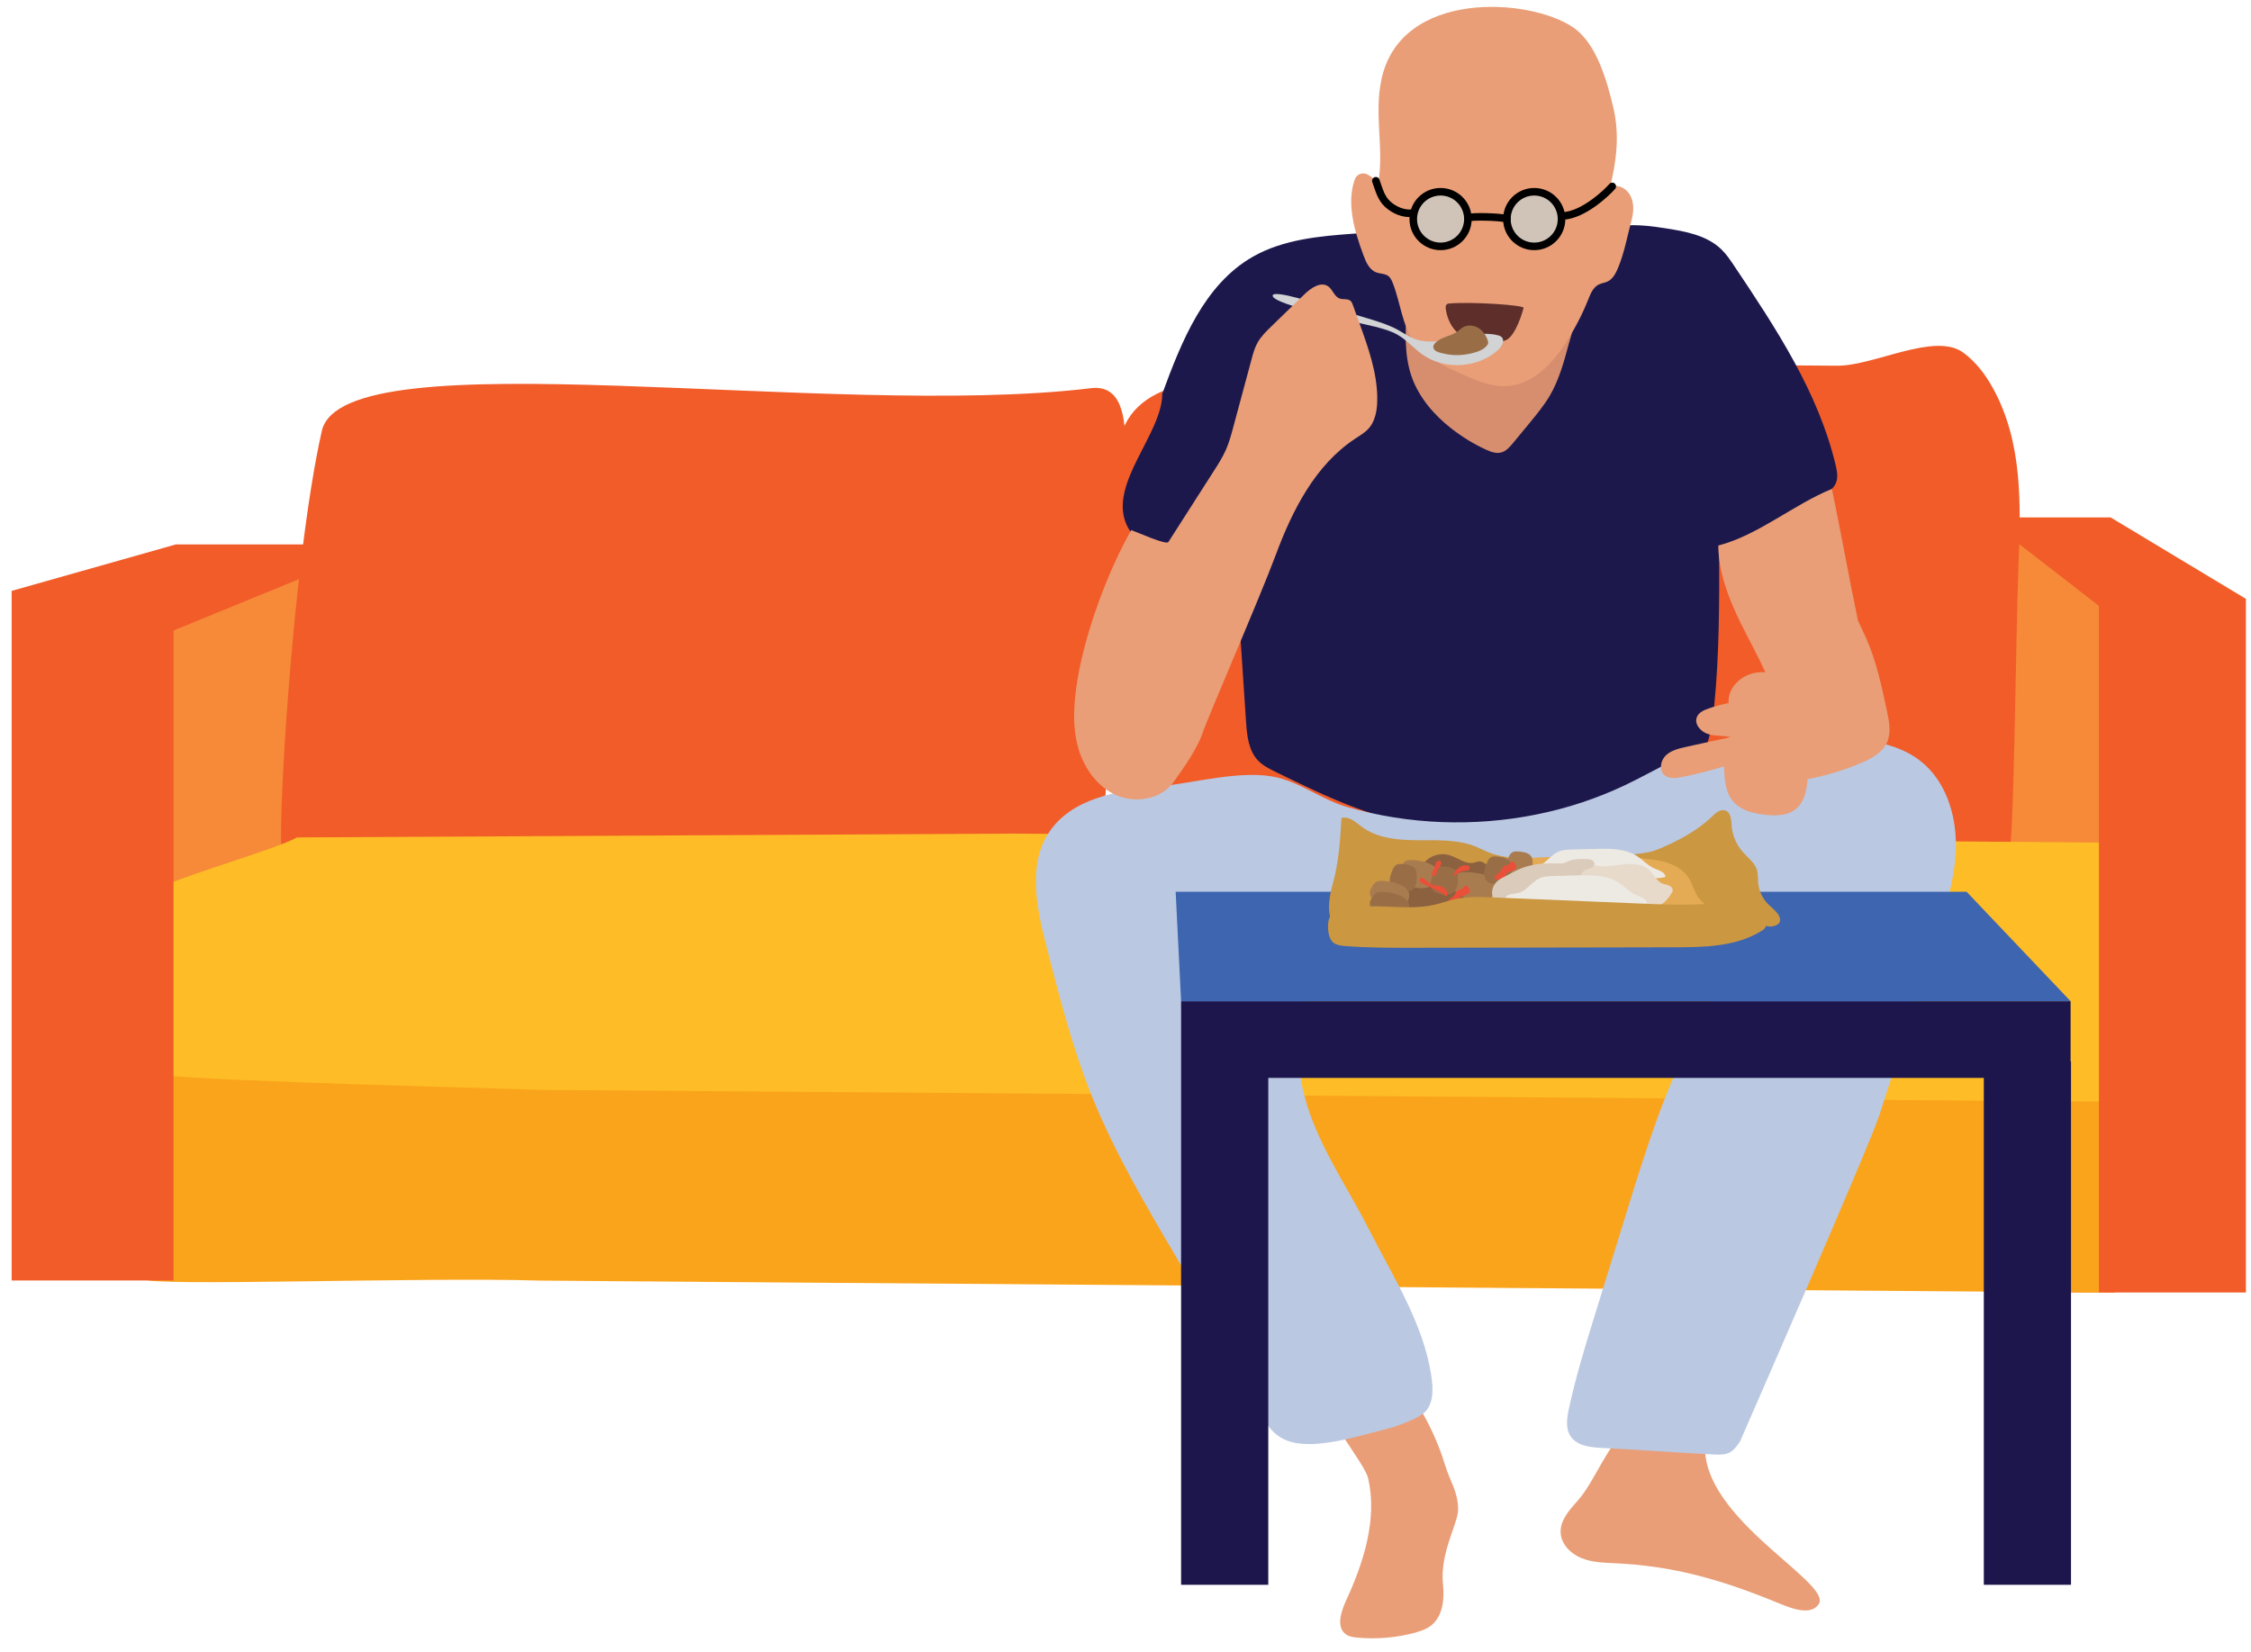 <svg width="158" height="116" viewBox="0 0 158 116" fill="none" xmlns="http://www.w3.org/2000/svg">
<path d="M94.506 112.308C94.131 113.115 93.756 114.24 94.485 114.742C94.711 114.898 95.001 114.941 95.277 114.962C96.636 115.089 98.008 114.969 99.325 114.615C99.735 114.502 100.145 114.36 100.478 114.092C101.278 113.433 101.398 112.238 101.285 111.205C101.051 109.047 102.353 106.903 102.346 105.99C102.346 104.702 101.794 104.051 101.419 102.813C100.711 100.471 99.296 97.825 97.534 96.126C97.853 96.438 93.516 98.023 93.374 98.475C93.027 99.622 95.773 102.671 96.034 103.789C96.685 106.627 95.723 109.669 94.506 112.308Z" fill="#E99E77"/>
<path d="M110.766 105.318C110.179 105.983 109.499 106.711 109.542 107.596C109.584 108.417 110.264 109.096 111.035 109.393C111.799 109.697 112.648 109.704 113.469 109.747C115.259 109.832 117.035 110.087 118.776 110.504C120.863 111.006 122.887 111.735 124.868 112.556C125.781 112.931 127.104 113.433 127.656 112.62C128.717 111.042 118.62 106.273 119.766 100.754C119.844 100.379 114.842 99.926 114.205 100.393C112.825 101.398 111.948 103.987 110.766 105.318Z" fill="#E99E77"/>
<path d="M21.563 39.605L8.777 45.478L12.181 63.252L21.131 58.604L21.563 39.605Z" fill="#F68A38"/>
<path d="M143.888 37.674L150.426 43.801V80.595L147.327 90.734H141.199L140.251 36.719L143.888 37.674Z" fill="#F68A38"/>
<path d="M11.091 73.251C9.004 74.368 12.146 74.085 10.087 75.246C8.82 75.961 10.327 76.64 9.613 77.807C9.039 78.748 10.66 81.451 10.632 82.527C10.582 84.296 10.738 86.065 11.091 87.805C11.226 88.477 9.598 89.27 10.087 89.8C10.582 90.338 29.757 89.638 37.887 89.9L148.437 90.742L147.786 73.703L71.086 73.067L11.091 73.251Z" fill="#FAA41B"/>
<path d="M128.958 25.674C131.562 25.688 135.822 23.275 137.824 24.768C138.716 25.433 139.374 26.318 139.883 27.244C141.97 31.009 141.85 35.417 141.68 39.62C141.482 44.537 141.376 59.545 140.987 60.231C140.619 60.882 142.876 59.927 142.197 60.33C138.716 62.368 131.024 60.33 126.857 60.33C119.18 60.323 110.505 62.573 102.863 61.908C96.276 61.328 90.587 57.96 84.07 59.007C83.455 59.106 82.782 59.219 82.223 58.965C81.707 58.731 81.41 58.243 81.155 57.776C76.626 49.512 75.381 38.969 78.806 30.181C80.44 25.985 86.837 26.678 91.153 26.119C97.281 25.313 122.003 25.638 128.958 25.674Z" fill="#F15C29"/>
<path d="M76.576 27.251C80.702 26.749 78.31 35.622 78.161 39.924C77.984 44.962 77.808 50 77.638 55.038C77.609 55.823 77.574 56.637 77.234 57.344C76.909 58.009 76.449 58.915 75.727 58.922C51.019 59.149 20.325 60.146 19.829 59.885C19.37 59.644 20.488 39.528 22.589 30.252C24.096 23.572 58.321 29.466 76.576 27.251Z" fill="#F15C29"/>
<path d="M20.849 58.788C18.762 59.906 10.32 62.092 9.606 63.26C9.033 64.201 10.653 66.904 10.625 67.979C10.575 69.748 10.731 71.517 11.085 73.257C11.219 73.93 9.592 74.722 10.08 75.253C10.575 75.791 29.962 76.251 38.092 76.512L148.473 77.34L147.78 59.156L71.079 58.519L20.849 58.788Z" fill="#FEBD26"/>
<path d="M157.643 90.735V42.04L148.147 36.323H139.317L147.327 42.535V90.735H157.643Z" fill="#F15C29"/>
<path d="M26.934 38.219L12.181 44.261V89.892H0.817V41.481L12.344 38.219H26.934Z" fill="#F15C29"/>
<path d="M81.579 27.648C82.93 23.962 84.522 19.978 87.933 18.025C90.077 16.801 92.624 16.574 95.086 16.398C96.006 16.334 97.004 16.284 97.768 16.794C98.419 17.225 98.773 17.975 99.049 18.704C100.315 22.058 100.549 25.837 102.459 28.872C102.672 29.212 102.919 29.551 103.28 29.742C103.584 29.905 103.938 29.94 104.278 29.94C106.117 29.919 107.83 28.759 108.834 27.216C109.839 25.674 110.228 23.799 110.292 21.959C110.349 20.19 110.214 18.195 111.438 16.914C112.769 15.527 114.99 15.725 116.887 16.023C118.295 16.242 119.795 16.511 120.821 17.501C121.182 17.848 121.457 18.266 121.733 18.676C124.656 23.042 127.627 27.535 128.844 32.643C128.944 33.075 129.036 33.542 128.852 33.938C128.675 34.327 128.293 34.575 127.925 34.794C125.583 36.195 123.163 37.462 120.672 38.594C120.679 42.238 120.686 45.896 120.325 49.519C120.17 51.104 119.901 52.788 118.847 53.984C118.245 54.663 117.446 55.13 116.625 55.512C113.448 56.998 109.889 57.422 106.4 57.804C104.596 58.003 102.785 58.187 100.973 58.066C96.933 57.79 93.176 55.972 89.539 54.189C89.1 53.977 88.655 53.75 88.315 53.403C87.629 52.696 87.522 51.62 87.459 50.637C87.24 47.347 87.02 44.056 86.801 40.766C86.772 40.384 86.737 39.967 86.461 39.698C84.692 37.936 80.298 39.641 79.06 36.804C77.808 33.938 81.579 30.45 81.579 27.648Z" fill="#1D184C"/>
<path d="M110.115 24.138C109.776 25.398 109.429 26.678 108.771 27.796C108.389 28.44 107.908 29.027 107.434 29.608C107.023 30.103 106.613 30.605 106.202 31.101C105.969 31.377 105.721 31.674 105.367 31.766C105.007 31.858 104.632 31.716 104.292 31.561C103.429 31.164 102.615 30.662 101.872 30.082C100.641 29.119 99.579 27.881 99.07 26.402C98.554 24.888 98.646 23.247 98.737 21.655C102.474 21.471 106.224 21.541 109.953 21.867C110.858 21.945 110.271 23.579 110.115 24.138Z" fill="#D78E6E"/>
<path d="M97.224 13.949C97.103 13.235 96.629 12.598 95.992 12.251C95.653 12.067 95.221 12.223 95.094 12.591C94.499 14.26 95.066 16.213 95.702 17.919C95.879 18.4 96.113 18.938 96.601 19.122C96.884 19.228 97.216 19.199 97.457 19.383C97.599 19.497 97.676 19.666 97.747 19.836C98.299 21.209 98.391 22.78 99.247 23.982C100.033 25.086 101.327 25.688 102.566 26.24C103.613 26.714 104.724 27.195 105.87 27.096C107.582 26.954 108.92 25.567 109.861 24.131C110.498 23.155 111.042 22.122 111.474 21.039C111.637 20.629 111.814 20.176 112.21 19.978C112.408 19.878 112.634 19.857 112.833 19.765C113.222 19.581 113.427 19.157 113.59 18.761C114.021 17.721 114.212 16.602 114.509 15.513C115.111 13.291 113.441 12.76 112.995 13.185C113.476 11.296 113.689 9.428 113.236 7.524C112.783 5.628 112.054 3.053 110.448 1.942C107.398 -0.174 98.327 -0.754 96.969 5.557C96.431 8.055 97.153 10.305 96.749 12.824" fill="#E99E77"/>
<path d="M101.476 21.669C101.448 21.492 101.512 21.322 101.688 21.308C103.401 21.166 106.946 21.428 106.939 21.605C106.932 21.711 106.401 23.622 105.679 23.891C104.696 24.266 101.872 24.379 101.476 21.669Z" fill="#5E2E2B"/>
<path d="M96.551 22.942C97.082 23.084 97.612 23.225 98.086 23.494C98.737 23.862 99.233 24.456 99.841 24.888C101.412 25.999 103.747 25.851 105.162 24.556C105.417 24.322 105.65 23.898 105.396 23.657C105.318 23.586 105.212 23.551 105.113 23.53C103.181 23.056 101.072 24.499 99.226 23.763C98.815 23.6 98.454 23.339 98.065 23.126C97.513 22.829 96.912 22.638 96.317 22.447C95.242 22.114 94.152 21.796 93.063 21.506C92.681 21.4 89.348 20.282 89.327 20.756C89.305 21.407 95.794 22.744 96.551 22.942Z" fill="#D1D3D4"/>
<path d="M131.915 78.289C133.246 74.128 134.583 69.968 135.913 65.807C136.592 63.691 137.272 61.541 137.286 59.319C137.293 57.097 136.529 54.762 134.774 53.403C133.076 52.087 130.783 51.889 128.639 51.748C125.943 51.564 123.184 51.394 120.58 52.123C118.281 52.767 116.236 54.083 114.085 55.109C110.094 57.012 105.629 57.875 101.214 57.712C98.964 57.628 96.721 57.274 94.556 56.651C92.85 56.163 91.35 54.981 89.674 54.585C87.24 54.005 83.9 54.953 81.43 55.201C78.515 55.491 75.204 56.007 73.605 58.47C72.14 60.734 72.756 63.699 73.421 66.309C74.334 69.876 75.246 73.456 76.612 76.881C78.197 80.836 80.369 84.522 82.527 88.195C84.048 90.77 85.563 93.346 87.084 95.921C88.188 97.796 88.322 100.358 90.353 101.136C92.2 101.844 95.376 100.803 97.294 100.322C98.002 100.145 99.671 99.579 100.124 99.013C100.662 98.327 100.584 97.358 100.45 96.494C99.884 92.886 97.825 89.716 96.169 86.454C94.768 83.694 92.992 81.112 91.952 78.204C90.912 75.296 90.692 71.864 92.348 69.253C93.126 68.029 94.251 67.074 95.355 66.133C96.495 65.17 97.634 64.208 98.773 63.239C99.7 62.46 104.384 61.172 105.785 60.953C111.41 60.069 115.698 63.125 120.856 65.531C121.733 68.828 121.068 68.751 119.384 71.722C117.014 75.904 115.585 80.539 114.162 85.131C113.412 87.551 112.67 89.971 111.919 92.397C111.254 94.541 110.596 96.692 110.122 98.893C109.981 99.537 109.875 100.266 110.235 100.818C110.681 101.497 111.622 101.61 112.436 101.645C115.507 101.801 117.212 101.95 120.283 102.105C120.665 102.127 121.068 102.141 121.408 101.964C121.719 101.801 121.932 101.49 122.13 101.2C122.137 101.193 131.236 80.404 131.915 78.289Z" fill="#BBC8E2"/>
<path d="M79.4 37.214C77.73 40.165 76.166 44.417 75.621 47.764C75.381 49.257 75.26 50.806 75.621 52.278C75.982 53.75 76.902 55.144 78.275 55.788C79.647 56.432 81.487 56.135 82.371 54.903C83.001 54.033 84.02 52.583 84.367 51.571C84.848 50.177 88.4 42.04 89.56 38.919C90.721 35.799 92.327 32.643 95.108 30.803C95.61 30.471 96.077 30.216 96.346 29.671C96.615 29.127 96.678 28.511 96.671 27.91C96.65 26.119 96.035 24.393 95.426 22.709C95.27 22.284 95.115 21.853 94.966 21.428C94.924 21.315 94.881 21.195 94.789 21.117C94.584 20.947 94.273 21.046 94.025 20.954C93.657 20.82 93.551 20.339 93.24 20.112C92.723 19.737 92.03 20.204 91.57 20.65C90.792 21.4 90.02 22.157 89.242 22.907C88.881 23.261 88.506 23.622 88.266 24.06C88.06 24.428 87.947 24.839 87.841 25.249C87.416 26.827 86.992 28.398 86.567 29.976C86.419 30.528 86.27 31.079 86.037 31.603C85.81 32.105 85.513 32.58 85.216 33.039C84.147 34.709 83.079 36.379 82.011 38.049C81.848 38.276 79.98 37.419 79.4 37.214Z" fill="#E99E77"/>
<path d="M145.366 74.517V111.254H139.246V75.67H89.022V111.254H82.902V70.286H145.338V74.517H145.366Z" fill="#1C164C"/>
<path d="M138.036 62.602L145.338 70.286H82.903L82.52 62.602H138.036Z" fill="#3E65AF"/>
<path d="M132.439 52.151C132.114 52.844 131.378 53.24 130.67 53.545C129.453 54.068 128.18 54.45 126.878 54.698C126.814 55.448 126.665 56.269 126.092 56.764C125.505 57.273 124.635 57.288 123.863 57.196C123.043 57.097 122.172 56.884 121.642 56.255C121.09 55.596 121.04 54.663 121.012 53.806C120.042 54.103 119.052 54.351 118.054 54.549C117.63 54.634 117.134 54.691 116.816 54.401C116.434 54.054 116.554 53.382 116.929 53.028C117.304 52.674 117.835 52.547 118.337 52.434C119.377 52.207 120.417 51.981 121.465 51.747C120.941 51.627 120.389 51.691 119.88 51.528C119.37 51.365 118.903 50.828 119.108 50.332C119.243 50.014 119.597 49.851 119.922 49.738C120.382 49.582 120.856 49.448 121.33 49.356C121.252 48.408 122.038 47.544 122.958 47.29C123.269 47.198 123.594 47.169 123.913 47.191C123.368 45.995 122.724 44.842 122.144 43.667C121.323 41.976 120.623 40.172 120.609 38.297C123.403 37.575 125.908 35.41 128.583 34.32C129.156 37.03 129.842 40.865 130.415 43.568C130.585 43.957 130.783 44.332 130.953 44.721C131.696 46.377 132.078 48.167 132.453 49.936C132.609 50.672 132.757 51.471 132.439 52.151Z" fill="#E99E77"/>
<path d="M112.096 60.062C114.198 60.033 116.313 60.097 118.351 60.606C119.434 60.875 120.594 61.37 121.026 62.396C121.266 62.962 121.245 63.599 121.217 64.215C121.21 64.364 121.203 64.526 121.111 64.639C121.019 64.76 120.863 64.809 120.722 64.845C119.901 65.064 119.059 65.149 118.217 65.227C117.106 65.34 115.995 65.446 114.884 65.559C114.332 65.616 113.78 65.665 113.228 65.616C112.903 65.588 112.585 65.517 112.259 65.481C111.651 65.411 111.042 65.446 110.434 65.474C108.169 65.595 105.898 65.715 103.641 65.977C103.287 66.019 102.926 66.062 102.565 66.033C102.268 66.005 101.978 65.927 101.688 65.856C99.827 65.382 97.917 65.106 95.999 65.029C95.73 64.293 95.667 63.486 95.801 62.722C95.865 62.375 95.978 62.021 96.247 61.802C96.438 61.646 96.693 61.583 96.933 61.519C97.839 61.293 98.745 61.066 99.671 60.974C101.271 60.812 102.87 60.995 104.448 60.578C105.905 60.196 107.554 60.231 109.047 60.153C110.066 60.111 111.077 60.076 112.096 60.062Z" fill="#E5AB54"/>
<path d="M120.135 57.352C120.411 57.083 120.764 56.764 121.125 56.906C121.5 57.054 121.514 57.564 121.543 57.96C121.592 58.632 121.868 59.283 122.314 59.793C122.682 60.21 123.177 60.564 123.333 61.102C123.411 61.385 123.382 61.682 123.411 61.972C123.46 62.559 123.729 63.118 124.161 63.522C124.543 63.882 125.102 64.293 124.904 64.781C124.592 65.114 124.012 65.135 123.665 64.838C123.538 64.724 123.446 64.583 123.319 64.47C123.022 64.208 122.597 64.172 122.201 64.151C121.076 64.081 119.795 63.897 119.172 62.956C118.918 62.566 118.812 62.099 118.571 61.696C118.111 60.925 117.205 60.529 116.314 60.387C115.436 60.274 114.948 60.217 114.071 60.097C115.026 59.863 115.557 59.97 116.477 59.58C117.757 59.05 119.13 58.314 120.135 57.352Z" fill="#CB9741"/>
<path d="M93.53 62.106C93.969 60.592 94.068 59 94.16 57.429C94.669 57.267 95.143 57.712 95.568 58.031C96.672 58.859 98.144 58.979 99.516 58.986C100.896 58.993 102.325 58.915 103.599 59.439C104.016 59.609 104.405 59.835 104.83 59.962C105.375 60.125 106.28 60.274 106.847 60.253C106.755 60.762 105.87 60.889 105.354 60.918C104.837 60.946 104.321 60.804 103.804 60.833C102.828 60.882 101.95 61.526 100.967 61.555C100.613 61.569 100.259 61.498 99.912 61.547C99.516 61.604 99.155 61.816 98.809 62.022C97.669 62.694 96.523 63.373 95.54 64.257C95.285 64.484 95.037 64.732 94.719 64.852C92.808 65.552 93.268 63.019 93.53 62.106Z" fill="#CB9741"/>
<path d="M98.928 62.085C99.332 61.838 99.841 61.767 100.294 61.901C100.896 62.078 101.447 62.581 102.049 62.425C102.148 62.397 102.247 62.354 102.346 62.347C102.622 62.319 102.863 62.517 103.061 62.708C103.139 62.786 103.223 62.864 103.252 62.97C103.337 63.26 102.983 63.5 102.686 63.493C102.389 63.486 102.098 63.345 101.801 63.352C101.532 63.359 101.285 63.486 101.03 63.578C100.45 63.791 99.82 63.805 99.204 63.819C98.992 63.826 98.78 63.826 98.582 63.748C97.719 63.401 98.426 62.397 98.928 62.085Z" fill="#8C6140"/>
<path d="M100.365 60.217C100.768 59.969 101.277 59.899 101.73 60.033C102.332 60.21 102.884 60.712 103.485 60.557C103.584 60.528 103.683 60.486 103.782 60.479C104.058 60.45 104.299 60.649 104.497 60.84C104.575 60.917 104.66 60.995 104.688 61.101C104.773 61.392 104.419 61.632 104.122 61.625C103.825 61.618 103.535 61.477 103.237 61.483C102.969 61.491 102.721 61.618 102.466 61.71C101.886 61.922 101.256 61.936 100.641 61.95C100.428 61.958 100.216 61.958 100.018 61.88C99.155 61.533 99.855 60.528 100.365 60.217Z" fill="#8C6140"/>
<path d="M102.743 61.222C102.651 61.229 102.552 61.236 102.467 61.264C102.276 61.328 102.163 61.477 102.056 61.618C101.972 61.731 101.887 61.852 101.865 61.979C101.823 62.219 101.993 62.453 102.198 62.637C102.531 62.927 102.976 63.132 103.457 63.189C103.939 63.245 104.448 63.154 104.83 62.906C104.965 62.821 105.085 62.715 105.156 62.58C105.736 61.512 103.535 61.194 102.743 61.222Z" fill="#A97C50"/>
<path d="M98.95 60.373C98.873 60.38 98.795 60.387 98.724 60.415C98.568 60.479 98.476 60.628 98.384 60.769C98.314 60.882 98.25 61.003 98.229 61.13C98.193 61.37 98.335 61.604 98.505 61.788C98.773 62.078 99.141 62.283 99.531 62.34C99.92 62.397 100.337 62.304 100.648 62.057C100.755 61.972 100.854 61.866 100.91 61.731C101.391 60.663 99.594 60.345 98.95 60.373Z" fill="#A97C50"/>
<path d="M101.44 60.84C101.235 60.819 101.009 60.797 100.846 60.925C100.733 61.01 100.676 61.144 100.627 61.272C100.535 61.491 100.443 61.71 100.429 61.944C100.415 62.177 100.478 62.432 100.655 62.581C100.811 62.708 101.016 62.743 101.214 62.772C101.476 62.8 101.752 62.814 101.971 62.672C102.155 62.552 102.261 62.347 102.304 62.135C102.346 61.922 102.339 61.703 102.325 61.484C102.297 60.995 101.879 60.896 101.44 60.84Z" fill="#996E47"/>
<path d="M106.69 59.785C106.485 59.764 106.259 59.743 106.096 59.87C105.983 59.955 105.926 60.09 105.877 60.217C105.785 60.436 105.693 60.656 105.678 60.889C105.657 61.123 105.728 61.377 105.905 61.526C106.061 61.654 106.266 61.689 106.464 61.717C106.726 61.745 107.002 61.76 107.221 61.618C107.405 61.498 107.511 61.293 107.554 61.08C107.596 60.868 107.589 60.649 107.575 60.429C107.539 59.941 107.129 59.835 106.69 59.785Z" fill="#A97C50"/>
<path d="M105.184 60.139C104.978 60.118 104.752 60.097 104.589 60.224C104.476 60.309 104.419 60.444 104.37 60.571C104.278 60.79 104.186 61.01 104.172 61.243C104.158 61.477 104.221 61.731 104.398 61.88C104.554 62.007 104.759 62.043 104.957 62.071C105.219 62.099 105.495 62.114 105.714 61.972C105.898 61.852 106.004 61.647 106.047 61.434C106.089 61.222 106.082 61.003 106.068 60.783C106.04 60.295 105.622 60.189 105.184 60.139Z" fill="#996E47"/>
<path d="M98.554 60.663C98.349 60.642 98.122 60.62 97.959 60.748C97.846 60.833 97.79 60.967 97.74 61.094C97.648 61.314 97.556 61.533 97.542 61.767C97.528 62 97.591 62.255 97.768 62.404C97.924 62.531 98.129 62.566 98.327 62.594C98.589 62.623 98.865 62.637 99.084 62.495C99.268 62.375 99.375 62.17 99.417 61.958C99.46 61.745 99.452 61.526 99.438 61.307C99.41 60.819 98.993 60.712 98.554 60.663Z" fill="#996E47"/>
<path d="M100.946 62.17C100.875 62.163 100.804 62.17 100.733 62.163C100.457 62.135 100.252 61.901 100.026 61.731C99.955 61.682 99.884 61.632 99.799 61.632C99.715 61.632 99.623 61.682 99.615 61.767C99.601 61.873 99.715 61.951 99.814 62C100.139 62.156 100.465 62.319 100.783 62.474C100.995 62.581 101.215 62.687 101.391 62.842C101.42 62.871 101.448 62.899 101.483 62.899C101.54 62.906 101.59 62.842 101.597 62.786C101.653 62.481 101.215 62.191 100.946 62.17Z" fill="#E94F39"/>
<path d="M102.693 62.347C102.757 62.283 102.792 62.17 102.884 62.163C102.948 62.156 103.004 62.219 103.04 62.269C103.11 62.361 103.188 62.474 103.16 62.587C103.132 62.743 102.955 62.814 102.806 62.856C102.658 62.899 102.481 62.962 102.438 63.111C102.424 63.168 102.431 63.238 102.396 63.288C102.375 63.323 102.332 63.337 102.29 63.352C102.155 63.401 101.773 63.529 101.667 63.373C101.561 63.217 101.851 63.047 101.957 62.969C102.099 62.863 102.127 62.75 102.219 62.602C102.339 62.41 102.544 62.488 102.693 62.347Z" fill="#E94F39"/>
<path d="M105.955 60.649C106.018 60.585 106.054 60.472 106.146 60.465C106.209 60.458 106.266 60.521 106.301 60.571C106.372 60.663 106.45 60.776 106.422 60.889C106.393 61.045 106.217 61.116 106.068 61.158C105.919 61.201 105.742 61.264 105.7 61.413C105.686 61.47 105.693 61.54 105.658 61.59C105.636 61.625 105.594 61.639 105.551 61.654C105.417 61.703 105.035 61.83 104.929 61.675C104.823 61.519 105.113 61.349 105.219 61.272C105.36 61.165 105.389 61.052 105.481 60.904C105.601 60.705 105.806 60.79 105.955 60.649Z" fill="#E94F39"/>
<path d="M109.394 59.785C109.698 59.651 110.038 59.644 110.37 59.637C110.915 59.623 111.46 59.608 112.005 59.594C113.009 59.566 114.078 59.559 114.92 60.111C115.337 60.38 115.677 60.783 116.144 60.974C116.455 61.109 116.894 61.229 116.894 61.569C115.684 61.823 114.425 61.469 113.186 61.533C112.274 61.576 111.382 61.844 110.476 61.908C109.882 61.951 107.066 62.135 106.974 61.342C106.91 60.79 107.681 60.946 108.042 60.776C108.559 60.535 108.87 60.012 109.394 59.785Z" fill="#EDEAE4"/>
<path d="M110.363 60.988C110.646 60.734 111.035 60.578 111.41 60.613C111.608 60.635 111.799 60.712 111.997 60.755C112.634 60.903 113.299 60.748 113.957 60.677C114.615 60.606 115.344 60.656 115.811 61.116C116.108 61.413 116.285 61.859 116.674 62.021C116.816 62.085 116.979 62.092 117.127 62.156C117.276 62.212 117.41 62.34 117.41 62.495C117.41 62.594 117.354 62.679 117.297 62.757C117.056 63.118 116.766 63.507 116.335 63.585C116.009 63.642 115.684 63.493 115.358 63.444C114.983 63.387 114.601 63.458 114.219 63.422C113.299 63.352 112.535 62.701 111.693 62.326C111.205 62.106 110.695 62.092 110.2 61.929C109.634 61.738 110.066 61.25 110.363 60.988Z" fill="#E8DACA"/>
<path d="M102.07 61.307C102.056 61.335 102.042 61.364 102.049 61.392C102.049 61.42 102.07 61.456 102.106 61.456C102.127 61.456 102.148 61.448 102.162 61.434C102.262 61.371 102.353 61.279 102.46 61.222C102.573 61.158 102.707 61.137 102.842 61.13C102.976 61.123 103.167 61.095 103.16 60.918C103.153 60.769 102.983 60.741 102.863 60.741C102.509 60.755 102.219 61.003 102.07 61.307Z" fill="#E94F39"/>
<path d="M100.832 60.507C100.811 60.535 100.79 60.564 100.775 60.592C100.705 60.748 100.712 60.939 100.613 61.08C100.591 61.108 100.563 61.137 100.549 61.165C100.542 61.186 100.535 61.215 100.528 61.236C100.521 61.278 100.514 61.314 100.507 61.356C100.5 61.377 100.5 61.392 100.5 61.413C100.514 61.476 100.591 61.491 100.655 61.491C100.691 61.491 100.733 61.491 100.761 61.469C100.783 61.455 100.79 61.434 100.797 61.413C100.832 61.328 100.839 61.229 100.875 61.144C100.917 61.038 101.002 60.946 101.066 60.847C101.129 60.755 101.221 60.55 101.122 60.45C101.051 60.38 100.903 60.436 100.832 60.507Z" fill="#E94F39"/>
<path d="M96.877 61.837C96.799 61.845 96.721 61.852 96.65 61.88C96.495 61.944 96.403 62.092 96.311 62.234C96.24 62.347 96.176 62.467 96.155 62.595C96.12 62.835 96.261 63.069 96.431 63.253C96.7 63.543 97.068 63.748 97.457 63.804C97.846 63.861 98.263 63.769 98.575 63.522C98.681 63.437 98.78 63.331 98.837 63.196C99.311 62.128 97.513 61.809 96.877 61.837Z" fill="#A97C50"/>
<path d="M101.306 23.714C101.639 23.572 102 23.494 102.29 23.282C102.417 23.19 102.53 23.07 102.672 22.985C102.997 22.787 103.429 22.822 103.754 23.013C104.08 23.204 104.306 23.544 104.427 23.905C104.448 23.961 104.462 24.025 104.455 24.089C104.448 24.145 104.419 24.195 104.384 24.237C104.193 24.492 103.882 24.634 103.577 24.726C102.863 24.945 102.084 25.002 101.356 24.825C101.094 24.761 100.634 24.697 100.606 24.372C100.577 24.075 101.08 23.813 101.306 23.714Z" fill="#996E47"/>
<path d="M96.877 62.609C96.799 62.616 96.721 62.623 96.65 62.651C96.495 62.715 96.403 62.864 96.311 63.005C96.24 63.118 96.176 63.239 96.155 63.366C96.12 63.606 96.261 63.84 96.431 64.024C96.7 64.314 97.068 64.519 97.457 64.576C97.846 64.632 98.263 64.54 98.575 64.293C98.681 64.208 98.78 64.102 98.837 63.967C99.311 62.892 97.513 62.573 96.877 62.609Z" fill="#996E47"/>
<path d="M107.2 60.812C107.483 60.734 107.774 60.677 108.064 60.649C108.509 60.599 108.962 60.606 109.415 60.613C109.528 60.613 109.634 60.613 109.741 60.592C109.868 60.564 109.981 60.5 110.094 60.451C110.491 60.288 110.936 60.295 111.361 60.309C111.481 60.309 111.609 60.316 111.715 60.366C111.828 60.415 111.92 60.521 111.92 60.642C111.92 60.797 111.771 60.904 111.63 60.96C111.488 61.01 111.325 61.031 111.205 61.123C111.042 61.243 110.972 61.455 110.851 61.611C110.724 61.781 110.526 61.88 110.335 61.972C109.16 62.503 107.809 62.467 106.592 62.892C106.38 62.962 106.181 63.054 105.962 63.111C105.601 63.21 105.219 63.224 104.851 63.168C104.766 63.154 104.731 62.757 104.731 62.687C104.731 62.517 104.759 62.354 104.837 62.205C104.95 61.972 105.134 61.788 105.368 61.668C105.976 61.356 106.549 60.995 107.2 60.812Z" fill="#DBCBBA"/>
<path d="M108.092 61.647C108.396 61.512 108.735 61.505 109.068 61.498C109.613 61.484 110.158 61.469 110.702 61.455C111.707 61.427 112.776 61.42 113.618 61.972C114.035 62.241 114.375 62.644 114.842 62.835C115.153 62.97 115.592 63.09 115.592 63.429C114.382 63.684 113.122 63.331 111.884 63.394C110.971 63.437 110.08 63.706 109.174 63.769C108.58 63.812 105.764 63.996 105.672 63.203C105.608 62.651 106.379 62.807 106.74 62.637C107.257 62.397 107.575 61.866 108.092 61.647Z" fill="#EDEAE4"/>
<path d="M100.683 63.514C101.193 63.401 101.681 63.217 102.197 63.104C103.039 62.927 103.91 62.963 104.766 62.998C108.226 63.139 111.686 63.288 115.146 63.43C116.42 63.486 117.693 63.536 118.974 63.493C119.83 63.465 120.693 63.387 121.542 63.507C122.391 63.628 123.248 63.96 123.8 64.611C123.884 64.71 123.962 64.823 123.962 64.951C123.955 65.135 123.785 65.269 123.63 65.361C121.833 66.465 119.611 66.5 117.502 66.5C116.844 66.5 116.186 66.5 115.521 66.507C110.101 66.515 104.681 66.529 99.261 66.536C97.655 66.536 96.049 66.543 94.45 66.415C94.131 66.394 93.792 66.352 93.558 66.147C93.169 65.807 93.098 64.703 93.395 64.286C93.756 63.783 94.825 63.72 95.376 63.663C97.138 63.493 98.928 63.911 100.683 63.514Z" fill="#CB9741"/>
<path opacity="0.6" d="M101.172 17.296C102.231 17.296 103.089 16.438 103.089 15.379C103.089 14.319 102.231 13.461 101.172 13.461C100.113 13.461 99.254 14.319 99.254 15.379C99.254 16.438 100.113 17.296 101.172 17.296Z" fill="#C0DEE2"/>
<path opacity="0.6" d="M107.738 17.296C108.797 17.296 109.655 16.438 109.655 15.379C109.655 14.319 108.797 13.461 107.738 13.461C106.679 13.461 105.82 14.319 105.82 15.379C105.82 16.438 106.679 17.296 107.738 17.296Z" fill="#C0DEE2"/>
<path d="M101.115 17.296C102.174 17.296 103.033 16.438 103.033 15.379C103.033 14.319 102.174 13.461 101.115 13.461C100.056 13.461 99.198 14.319 99.198 15.379C99.198 16.438 100.056 17.296 101.115 17.296Z" stroke="black" stroke-width="0.531" stroke-miterlimit="10" stroke-linecap="round"/>
<path d="M107.688 17.296C108.748 17.296 109.606 16.438 109.606 15.379C109.606 14.319 108.748 13.461 107.688 13.461C106.629 13.461 105.771 14.319 105.771 15.379C105.771 16.438 106.629 17.296 107.688 17.296Z" stroke="black" stroke-width="0.531" stroke-miterlimit="10" stroke-linecap="round"/>
<path d="M103.167 15.258C103.903 15.166 105.693 15.272 105.771 15.371" stroke="black" stroke-width="0.531" stroke-miterlimit="10" stroke-linecap="round"/>
<path d="M109.705 15.159C111.149 15.088 112.797 13.518 113.165 13.086" stroke="black" stroke-width="0.531" stroke-miterlimit="10" stroke-linecap="round"/>
<path d="M99.127 14.968C98.497 15.025 97.867 14.756 97.4 14.331C96.933 13.907 96.784 13.284 96.572 12.69" stroke="black" stroke-width="0.531" stroke-miterlimit="10" stroke-linecap="round"/>
</svg>
